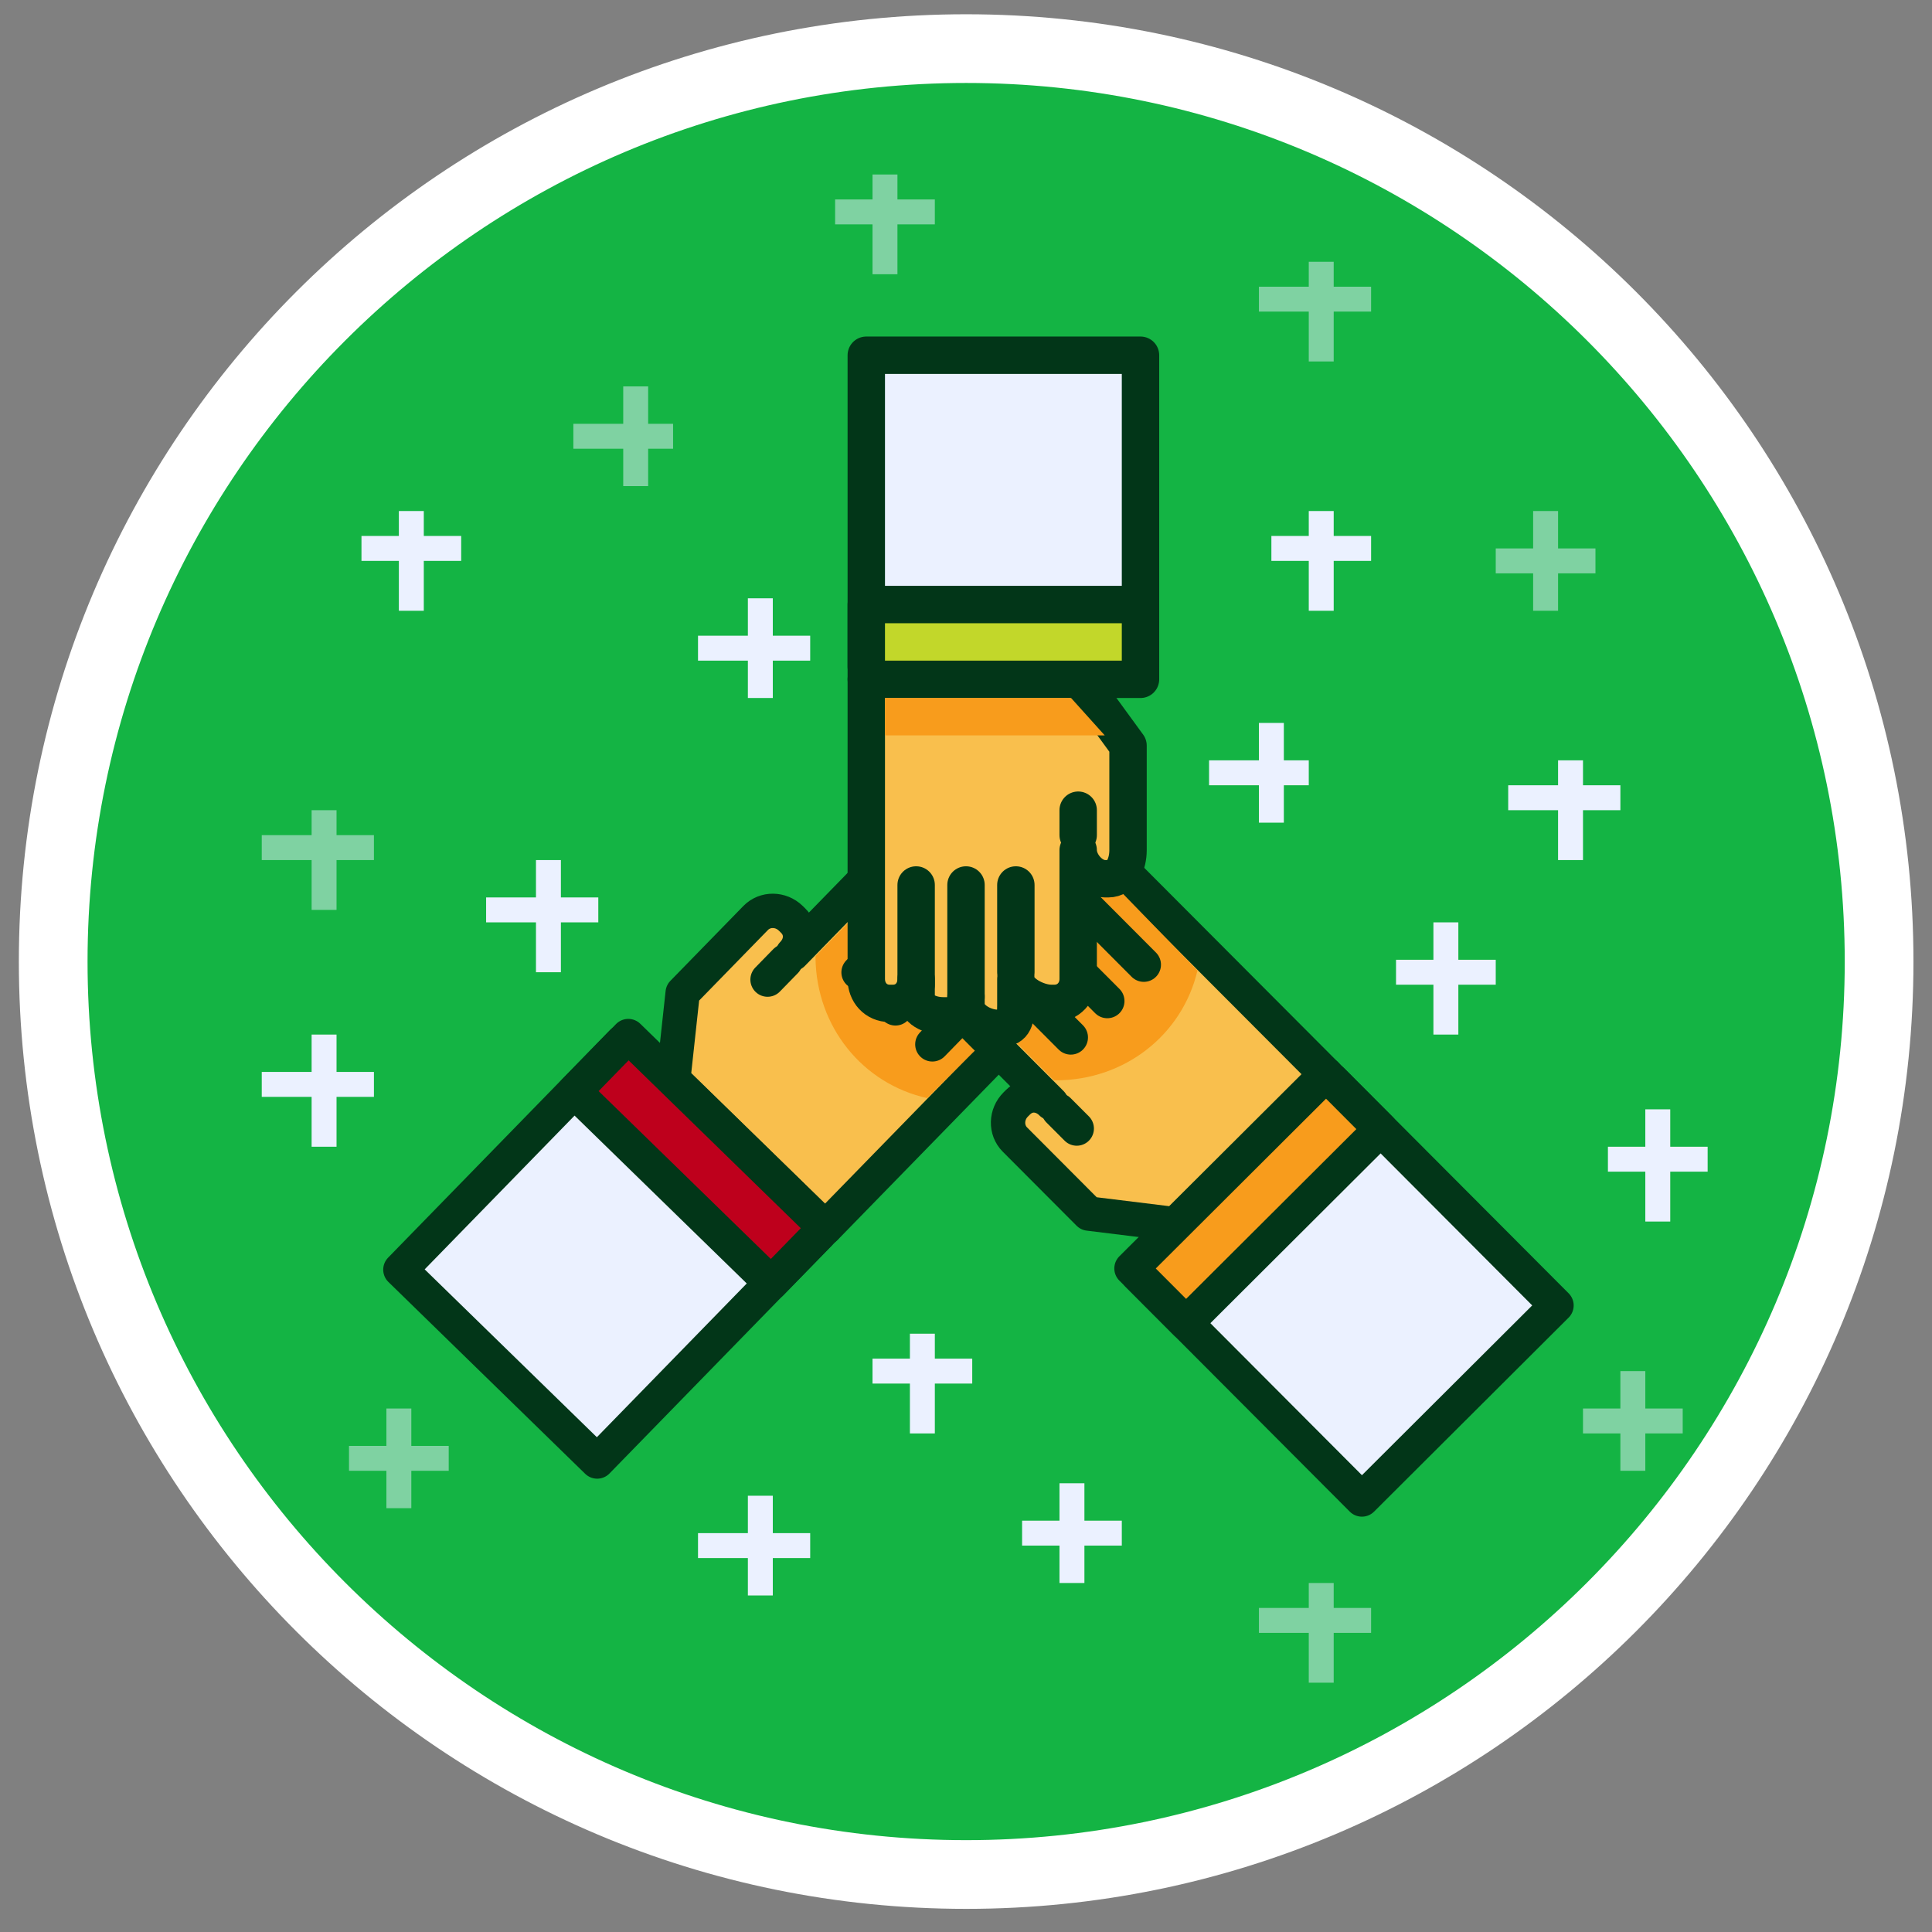 <?xml version="1.0" encoding="utf-8"?>
<!-- Generator: Adobe Illustrator 16.0.0, SVG Export Plug-In . SVG Version: 6.00 Build 0)  -->
<!DOCTYPE svg PUBLIC "-//W3C//DTD SVG 1.1//EN" "http://www.w3.org/Graphics/SVG/1.1/DTD/svg11.dtd">
<svg version="1.1" xmlns="http://www.w3.org/2000/svg" xmlns:xlink="http://www.w3.org/1999/xlink" x="0px" y="0px" width="155px"
	 height="155px" viewBox="0 0 155 155" enable-background="new 0 0 155 155" xml:space="preserve">
<rect x="0" y="0" width="155" height="155" fill="#808080" stroke="none"/>
<g id="Layer_1" display="none">
	<g display="inline">
		<g>
			<path fill="#14B444" d="M77.512,150.389c-40.387,0-73.244-32.857-73.244-73.244C4.268,36.757,37.125,3.9,77.512,3.9
				s73.244,32.857,73.244,73.244C150.756,117.531,117.898,150.389,77.512,150.389z"/>
			<path fill="#FFFFFF" d="M77.512,6.656c38.867,0,70.487,31.621,70.487,70.488s-31.62,70.487-70.487,70.487
				S7.024,116.012,7.024,77.145S38.645,6.656,77.512,6.656 M77.512,1.144c-41.973,0-76,34.027-76,76c0,41.973,34.027,76,76,76
				c41.974,0,76-34.027,76-76C153.512,35.171,119.485,1.144,77.512,1.144L77.512,1.144z"/>
		</g>
		<g>
			<defs>
				<circle id="SVGID_1_" cx="77.512" cy="77.833" r="70.487"/>
			</defs>
			<clipPath id="SVGID_2_">
				<use xlink:href="#SVGID_1_"  overflow="visible"/>
			</clipPath>
			<g clip-path="url(#SVGID_2_)">
				<rect x="38" y="34" fill="#EBF1FF" width="4" height="3"/>
				<rect x="38" y="41" fill="#EBF1FF" width="4" height="3"/>
				<rect x="42" y="37" fill="#EBF1FF" width="3" height="4"/>
				<rect x="35" y="37" fill="#EBF1FF" width="3" height="4"/>
			</g>
			<g clip-path="url(#SVGID_2_)">
				<rect x="113" y="112" fill="#EBF1FF" width="4" height="3"/>
				<rect x="113" y="119" fill="#EBF1FF" width="4" height="3"/>
				<rect x="117" y="115" fill="#EBF1FF" width="3" height="4"/>
				<rect x="110" y="115" fill="#EBF1FF" width="3" height="4"/>
			</g>
			<g clip-path="url(#SVGID_2_)">
				<rect x="124" y="92" fill="#EBF1FF" width="3" height="3"/>
				<rect x="124" y="99" fill="#EBF1FF" width="3" height="3"/>
				<rect x="127" y="95" fill="#EBF1FF" width="4" height="4"/>
				<rect x="120" y="95" fill="#EBF1FF" width="4" height="4"/>
			</g>
			<g clip-path="url(#SVGID_2_)">
				<rect x="24" y="54" fill="#EBF1FF" width="3" height="4"/>
				<rect x="24" y="61" fill="#EBF1FF" width="3" height="4"/>
				<rect x="27" y="58" fill="#EBF1FF" width="4" height="3"/>
				<rect x="20" y="58" fill="#EBF1FF" width="4" height="3"/>
			</g>
			<g clip-path="url(#SVGID_2_)">
				<rect x="33" y="73" fill="#EBF1FF" width="4" height="3"/>
				<rect x="33" y="80" fill="#EBF1FF" width="4" height="3"/>
				<rect x="37" y="76" fill="#EBF1FF" width="3" height="4"/>
				<rect x="30" y="76" fill="#EBF1FF" width="3" height="4"/>
			</g>
			
				<line opacity="0.5" clip-path="url(#SVGID_2_)" fill="none" stroke="#AEDEBD" stroke-width="2" stroke-linecap="square" stroke-miterlimit="10" x1="122" y1="79" x2="149" y2="79"/>
			
				<line opacity="0.5" clip-path="url(#SVGID_2_)" fill="none" stroke="#AEDEBD" stroke-width="2" stroke-linecap="square" stroke-miterlimit="10" x1="133" y1="68" x2="160" y2="68"/>
			
				<line opacity="0.5" clip-path="url(#SVGID_2_)" fill="none" stroke="#AEDEBD" stroke-width="2" stroke-linecap="square" stroke-miterlimit="10" x1="19" y1="104" x2="47" y2="104"/>
			
				<line opacity="0.5" clip-path="url(#SVGID_2_)" fill="none" stroke="#AEDEBD" stroke-width="2" stroke-linecap="square" stroke-miterlimit="10" x1="-7" y1="90" x2="19" y2="90"/>
			
				<line opacity="0.5" clip-path="url(#SVGID_2_)" fill="none" stroke="#AEDEBD" stroke-width="2" stroke-linecap="square" stroke-miterlimit="10" x1="27" y1="131" x2="81" y2="131"/>
			
				<line opacity="0.5" clip-path="url(#SVGID_2_)" fill="none" stroke="#AEDEBD" stroke-width="2" stroke-linecap="square" stroke-miterlimit="10" x1="69" y1="143" x2="123" y2="143"/>
			
				<line opacity="0.5" clip-path="url(#SVGID_2_)" fill="none" stroke="#AEDEBD" stroke-width="2" stroke-linecap="square" stroke-miterlimit="10" x1="108" y1="29" x2="136" y2="29"/>
			
				<line opacity="0.5" clip-path="url(#SVGID_2_)" fill="none" stroke="#AEDEBD" stroke-width="2" stroke-linecap="square" stroke-miterlimit="10" x1="94" y1="18" x2="122" y2="18"/>
			
				<line opacity="0.5" clip-path="url(#SVGID_2_)" fill="none" stroke="#AEDEBD" stroke-width="2" stroke-linecap="square" stroke-miterlimit="10" x1="23" y1="18" x2="51" y2="18"/>
			<g clip-path="url(#SVGID_2_)">
				<path fill="#EBF1FF" d="M77,35.22v75.104l-13.543-1.378c0,0,0.232-3.097-4.59-9.875c-2.991-4.204-20.275-26.975-9.186-47.084
					c7.581-13.746,21.558-16.268,27.328-16.698L77,35.22z"/>
				
					<path fill="none" stroke="#023618" stroke-width="2.756" stroke-linecap="round" stroke-linejoin="round" stroke-miterlimit="10" d="
					M79.132,35.22c0,0-19.573-1.142-29.449,16.767c-11.09,20.11,6.196,42.88,9.187,47.084c4.823,6.778,4.594,9.875,4.594,9.875"/>
				<g>
					<g>
						<path fill="none" stroke="#023618" stroke-width="2.756" stroke-linecap="round" stroke-linejoin="round" d="M79.132,35.22
							c0,0,0.893,0.038,2.387,0.315"/>
						
							<path fill="none" stroke="#023618" stroke-width="2.756" stroke-linecap="round" stroke-linejoin="round" stroke-dasharray="4.679,4.679" d="
							M86.035,36.742c5.541,1.918,13.315,6.237,19.054,15.934c11.695,19.763-6.195,42.191-9.186,46.396
							c-1.529,2.149-2.551,3.928-3.232,5.355"/>
						<path fill="none" stroke="#023618" stroke-width="2.756" stroke-linecap="round" stroke-linejoin="round" d="M91.783,106.594
							c-0.53,1.592-0.475,2.353-0.475,2.353"/>
					</g>
				</g>
				<g>
					<path fill="#B8D3EA" d="M76,36.598l0.04,0.069C74.494,36.782,72,37.236,70,37.828v73.248l6,0.627V36.598z"/>
				</g>
				
					<path fill="#F9BF4D" stroke="#023618" stroke-width="3" stroke-linecap="round" stroke-linejoin="round" stroke-miterlimit="10" d="
					M92.5,113.089c0,1.332-1.08,2.411-2.412,2.411H63.912c-1.332,0-2.412-1.079-2.412-2.411v-0.178c0-1.332,1.08-2.411,2.412-2.411
					h26.176c1.332,0,2.412,1.079,2.412,2.411V113.089z"/>
				
					<path fill="#F9BF4D" stroke="#023618" stroke-width="3" stroke-linecap="round" stroke-linejoin="round" stroke-miterlimit="10" d="
					M92.5,118.088c0,1.332-1.08,2.412-2.412,2.412H63.912c-1.332,0-2.412-1.08-2.412-2.412v-0.176c0-1.332,1.08-2.412,2.412-2.412
					h26.176c1.332,0,2.412,1.08,2.412,2.412V118.088z"/>
				<g>
					
						<path fill="#BE001C" stroke="#023618" stroke-width="2" stroke-linecap="round" stroke-linejoin="round" stroke-miterlimit="10" d="
						M76.385,53.069l-1.805-2.418c-1.096,0.14-2.163,0.364-3.198,0.667l-0.666,2.936c-0.554,0.212-1.095,0.45-1.622,0.712
						l-2.648-1.481c-0.923,0.559-1.797,1.189-2.62,1.879l0.584,2.943c-0.442,0.435-0.865,0.891-1.261,1.368L60.13,59.4
						c-0.601,0.857-1.139,1.761-1.608,2.707l1.725,2.442c-0.248,0.615-0.462,1.246-0.643,1.892l-2.871,0.976
						c-0.189,0.987-0.312,1.998-0.357,3.029l2.565,1.528c0.023,0.726,0.083,1.442,0.189,2.145l-2.219,2.053
						c0.226,0.965,0.519,1.905,0.874,2.813l2.952,0.35c0.335,0.696,0.717,1.365,1.135,2.008l-1.189,2.771
						c0.582,0.756,1.211,1.472,1.889,2.143l2.847-0.883c0.615,0.521,1.264,1,1.944,1.437l0.041,3.011
						c0.815,0.437,1.664,0.821,2.541,1.147l2.248-1.969c0.789,0.227,1.6,0.404,2.429,0.524l1.246,2.713
						C76.244,92.262,77,92.272,77,92.278V53.054C77,53.057,76.59,53.06,76.385,53.069z"/>
				</g>
				<g>
					
						<path fill="#AEDEBD" stroke="#023618" stroke-width="2" stroke-linecap="round" stroke-linejoin="round" stroke-miterlimit="10" d="
						M64.825,71.465C64.825,78.188,71,83.639,77,83.639V59.291C71,59.291,64.825,64.74,64.825,71.465z"/>
				</g>
				<polyline fill="none" stroke="#023618" stroke-width="2" stroke-miterlimit="10" points="82,80 82,88 88,88 88,92 				"/>
				<circle fill="#F9BF4D" stroke="#023618" stroke-width="2.067" stroke-miterlimit="10" cx="87.779" cy="95.77" r="3.531"/>
				<line fill="#F89C1C" stroke="#023618" stroke-width="2" stroke-miterlimit="10" x1="84" y1="50" x2="84" y2="62"/>
				<polyline fill="none" stroke="#023618" stroke-width="2" stroke-miterlimit="10" points="88,68 97,68 97,58 				"/>
				<line fill="none" stroke="#023618" stroke-width="2" stroke-miterlimit="10" x1="89" y1="76" x2="98" y2="76"/>
				<rect x="77" y="63" fill="#F89C1C" stroke="#023618" stroke-width="2" stroke-miterlimit="10" width="12" height="19"/>
				<circle fill="#F9BF4D" stroke="#023618" stroke-width="2.067" stroke-miterlimit="10" cx="84.333" cy="48.225" r="3.531"/>
				<circle fill="#F9BF4D" stroke="#023618" stroke-width="2.067" stroke-miterlimit="10" cx="96.736" cy="56.493" r="3.531"/>
				<circle fill="#F9BF4D" stroke="#023618" stroke-width="2.067" stroke-miterlimit="10" cx="99.492" cy="76.476" r="3.531"/>
				<rect x="76" y="64" fill="#F9BF4D" width="9" height="17"/>
				
					<line fill="none" stroke="#023618" stroke-width="3" stroke-linecap="round" stroke-linejoin="round" stroke-miterlimit="10" x1="77.5" y1="35" x2="77.5" y2="110"/>
			</g>
		</g>
	</g>
</g>
<g id="Layer_2" display="none">
	<g display="inline">
		<g>
			<path fill="#14B444" d="M77.512,150.389c-40.387,0-73.244-32.857-73.244-73.244C4.268,36.757,37.125,3.9,77.512,3.9
				s73.244,32.857,73.244,73.244C150.756,117.531,117.898,150.389,77.512,150.389z"/>
			<path fill="#FFFFFF" d="M77.512,6.656c38.867,0,70.487,31.621,70.487,70.488s-31.62,70.487-70.487,70.487
				S7.024,116.012,7.024,77.145S38.645,6.656,77.512,6.656 M77.512,1.144c-41.974,0-76,34.027-76,76c0,41.973,34.026,76,76,76
				s76-34.027,76-76C153.512,35.171,119.485,1.144,77.512,1.144L77.512,1.144z"/>
		</g>
		<g>
			<defs>
				<circle id="SVGID_3_" cx="77.511" cy="77.833" r="70.488"/>
			</defs>
			<clipPath id="SVGID_4_">
				<use xlink:href="#SVGID_3_"  overflow="visible"/>
			</clipPath>
			<g clip-path="url(#SVGID_4_)">
				<g>
					
						<path fill="#EBF1FF" stroke="#023618" stroke-width="3" stroke-linecap="round" stroke-linejoin="round" stroke-miterlimit="10" d="
						M91.5,69.131c0,6.839-5.175,16.369-12.014,16.369h-2.478c-6.84,0-12.509-9.53-12.509-16.369v-8.853
						c0-6.839,5.669-11.778,12.509-11.778h2.478c6.839,0,12.014,4.938,12.014,11.778V69.131z"/>
					
						<path fill="none" stroke="#023618" stroke-width="2.067" stroke-linecap="round" stroke-linejoin="round" stroke-miterlimit="10" d="
						M75.446,65.361c-0.846,1.072-2.125,1.755-3.556,1.755c-1.432,0-2.712-0.683-3.557-1.755"/>
					
						<path fill="none" stroke="#023618" stroke-width="2.067" stroke-linecap="round" stroke-linejoin="round" stroke-miterlimit="10" d="
						M87.618,65.361c-0.846,1.072-2.124,1.755-3.556,1.755c-1.431,0-2.711-0.683-3.557-1.755"/>
					
						<line fill="none" stroke="#023618" stroke-width="2" stroke-linecap="round" stroke-linejoin="round" stroke-miterlimit="10" x1="78" y1="69" x2="78" y2="75"/>
					
						<path fill="#EBF1FF" stroke="#023618" stroke-width="3" stroke-linecap="round" stroke-linejoin="round" stroke-miterlimit="10" d="
						M91.5,63.5h2.674c1.4,0,2.536,1.913,2.536,4.5l0,0c0,2.587-1.136,4.5-2.536,4.5H91.5V63.5z"/>
					
						<path fill="#EBF1FF" stroke="#023618" stroke-width="3" stroke-linecap="round" stroke-linejoin="round" stroke-miterlimit="10" d="
						M64.5,63.5h-1.686c-1.401,0-2.536,1.913-2.536,4.5l0,0c0,2.587,1.135,4.5,2.536,4.5H64.5V63.5z"/>
					<path fill="#B8D3EA" d="M79.527,54.609c0,0,5.53,4.588,12.342,0.676l-0.725-4.058l-10.639-1.015L79.527,54.609z"/>
					
						<path fill="#023618" stroke="#023618" stroke-width="2.756" stroke-linecap="round" stroke-linejoin="round" stroke-miterlimit="10" d="
						M81.207,52.114c0,0-3.67,8.36-15.035,7.303c-7.562-0.703-8.89-8.625-8.89-8.625l5.202,0.58c0,0,2.904-9.18,14.094-9.955
						c15.291-1.059,16.696,10.461,16.696,10.461s1.125,6.582-0.245,11.376l-1.16-2.977l-1.739-6.966
						C90.13,53.312,84.631,54.338,81.207,52.114z"/>
				</g>
				<path fill="#B8D3EA" d="M67.017,74.846c0.435,1.958,1.397,3.489,2.657,5.074l8.966,1.885l8.229-1.654
					c1.279-1.549,1.874-3.311,2.624-5.227l-11.433,2.097L67.017,74.846z"/>
				
					<polygon fill="#F89C1C" stroke="#023618" stroke-width="3" stroke-linecap="round" stroke-linejoin="round" stroke-miterlimit="10" points="
					77.5,123.25 45.5,119.192 45.5,79.775 77.5,83.833 				"/>
				
					<polygon fill="#F9BF4D" stroke="#023618" stroke-width="3" stroke-linecap="round" stroke-linejoin="round" stroke-miterlimit="10" points="
					77.5,84.413 50.5,80.355 50.5,75.138 77.5,79.195 				"/>
				
					<polygon fill="#F89C1C" stroke="#023618" stroke-width="3" stroke-linecap="round" stroke-linejoin="round" stroke-miterlimit="10" points="
					77.5,123.25 110.5,119.192 110.5,79.775 77.5,83.833 				"/>
				
					<polygon fill="#F9BF4D" stroke="#023618" stroke-width="3" stroke-linecap="round" stroke-linejoin="round" stroke-miterlimit="10" points="
					77.5,84.413 106.5,80.355 106.5,75.138 77.5,79.195 				"/>
				
					<path fill="#EBF1FF" stroke="#023618" stroke-width="3" stroke-linecap="round" stroke-linejoin="round" stroke-miterlimit="10" d="
					M42.5,94.5h3.347c3.326,0,6.023,3.174,6.023,6.5l0,0c0,3.328-2.697,6.5-6.023,6.5H42.5V94.5z"/>
				<path fill="#B8D3EA" d="M43,102.77V106h3.146c2.532,0,4.5-1.918,4.575-4.426C49.238,103.286,45,103.053,43,102.77z"/>
				
					<polygon fill="#C2D72A" stroke="#023618" stroke-width="3" stroke-linecap="round" stroke-linejoin="round" stroke-miterlimit="10" points="
					86.5,100.498 104.5,98.281 104.5,88.341 86.5,90.558 				"/>
				
					<path fill="#EBF1FF" stroke="#023618" stroke-width="3" stroke-linecap="round" stroke-linejoin="round" stroke-miterlimit="10" d="
					M113.5,94.5h-3.435c-3.326,0-6.023,3.174-6.023,6.5l0,0c0,3.328,2.697,6.5,6.023,6.5h3.435V94.5z"/>
				<path fill="#B8D3EA" d="M112,102.77V106h-2.234c-2.531,0-4.955-1.918-5.029-4.426C106.219,103.286,110,103.053,112,102.77z"/>
			</g>
			<g clip-path="url(#SVGID_4_)">
				
					<circle fill="none" stroke="#EBF1FF" stroke-width="2.067" stroke-linecap="square" stroke-miterlimit="10" stroke-dasharray="4.841,4.841" cx="77.511" cy="77.545" r="61.644"/>
			</g>
			
				<line opacity="0.5" clip-path="url(#SVGID_4_)" fill="none" stroke="#EBF1FF" stroke-width="2.067" stroke-linecap="round" stroke-miterlimit="10" x1="52.426" y1="36.202" x2="58.254" y2="40.812"/>
			
				<line opacity="0.5" clip-path="url(#SVGID_4_)" fill="none" stroke="#EBF1FF" stroke-width="2.067" stroke-linecap="round" stroke-miterlimit="10" x1="63.463" y1="29.301" x2="67.183" y2="35.733"/>
			
				<line opacity="0.5" clip-path="url(#SVGID_4_)" fill="none" stroke="#EBF1FF" stroke-width="2.067" stroke-linecap="round" stroke-miterlimit="10" x1="76.678" y1="26.806" x2="76.596" y2="34.236"/>
			
				<line opacity="0.5" clip-path="url(#SVGID_4_)" fill="none" stroke="#EBF1FF" stroke-width="2.067" stroke-linecap="round" stroke-miterlimit="10" x1="45.965" y1="44.962" x2="52.735" y2="48.025"/>
			
				<line opacity="0.5" clip-path="url(#SVGID_4_)" fill="none" stroke="#EBF1FF" stroke-width="2.067" stroke-linecap="round" stroke-miterlimit="10" x1="42.982" y1="56.213" x2="50.394" y2="56.74"/>
			
				<line opacity="0.5" clip-path="url(#SVGID_4_)" fill="none" stroke="#EBF1FF" stroke-width="2.067" stroke-linecap="round" stroke-miterlimit="10" x1="100.999" y1="36.202" x2="95.172" y2="40.812"/>
			
				<line opacity="0.5" clip-path="url(#SVGID_4_)" fill="none" stroke="#EBF1FF" stroke-width="2.067" stroke-linecap="round" stroke-miterlimit="10" x1="89.962" y1="29.301" x2="86.242" y2="35.733"/>
			
				<line opacity="0.5" clip-path="url(#SVGID_4_)" fill="none" stroke="#EBF1FF" stroke-width="2.067" stroke-linecap="round" stroke-miterlimit="10" x1="107.46" y1="44.962" x2="100.69" y2="48.025"/>
			
				<line opacity="0.5" clip-path="url(#SVGID_4_)" fill="none" stroke="#EBF1FF" stroke-width="2.067" stroke-linecap="round" stroke-miterlimit="10" x1="110.442" y1="56.213" x2="103.031" y2="56.74"/>
		</g>
	</g>
</g>
<g id="Layer_3">
	<g>
		<g>
			<path fill="#14B444" d="M77.512,150.389c-40.387,0-73.244-32.857-73.244-73.244C4.268,36.757,37.125,3.9,77.512,3.9
				s73.244,32.857,73.244,73.244C150.756,117.531,117.898,150.389,77.512,150.389z"/>
			<path fill="#FFFFFF" d="M77.512,6.656c38.867,0,70.487,31.621,70.487,70.488s-31.62,70.487-70.487,70.487
				S7.024,116.012,7.024,77.145S38.645,6.656,77.512,6.656 M77.512,1.144c-41.974,0-76,34.027-76,76s34.026,76,76,76
				s76-34.026,76-76S119.485,1.144,77.512,1.144L77.512,1.144z"/>
		</g>
		<g>
			<defs>
				<circle id="SVGID_5_" cx="77.511" cy="77.833" r="70.488"/>
			</defs>
			<clipPath id="SVGID_6_">
				<use xlink:href="#SVGID_5_"  overflow="visible"/>
			</clipPath>
			<g clip-path="url(#SVGID_6_)">
				<g>
					
						<path fill="#F9BF4D" stroke="#023618" stroke-width="2.756" stroke-linecap="round" stroke-linejoin="round" stroke-miterlimit="10" d="
						M54.014,86.613l1.456,1.42l0.18,0.175l9.096,8.869l0.178,0.175l1.292,1.26l1.36-1.395l2.008-2.059L83.137,81.16
						c0.75-0.77,0.872-1.869,0.068-2.653l-0.179-0.174c-0.805-0.785-2.1-0.829-2.85-0.06l0.962-0.986
						c0.751-0.77,0.741-1.998-0.063-2.782l-0.178-0.174c-0.806-0.784-1.968-0.701-2.719,0.07l0.48-0.494
						c0.751-0.77,0.61-2.125-0.194-2.91l-0.179-0.174c-0.805-0.785-1.835-0.572-2.586,0.198l-1.444,1.48
						c0.751-0.771,0.478-2.254-0.327-3.039l-0.179-0.174c-0.804-0.785-2.196-0.925-2.947-0.155l-7.216,7.399
						c0.75-0.769,0.839-1.901,0.035-2.685l-0.178-0.175c-0.805-0.784-2.065-0.796-2.817-0.026l-5.856,6.005L54.014,86.613z"/>
					<g>
						<path fill="#F89C1C" d="M74.39,88.099l6.867-6.85c0.634-0.648,0.734-1.573,0.058-2.234l-0.151-0.145
							c-0.677-0.662-1.767-0.699-2.397-0.052l0.81-0.83c0.632-0.649,0.623-1.681-0.055-2.343l-0.149-0.146
							c-0.677-0.66-1.656-0.589-2.287,0.059l0.403-0.415c0.633-0.649,0.514-1.789-0.164-2.451l-0.15-0.146
							c-0.678-0.66-1.546-0.48-2.178,0.167l-1.214,1.247c0.631-0.648,0.401-1.898-0.275-2.558l-0.15-0.147
							c-0.678-0.661-1.851-0.779-2.482-0.129l-5.445,5.582c0,0.051-0.006,0.101-0.005,0.154
							C65.501,82.387,69.218,86.955,74.39,88.099z M74.239,83.46l4.86-4.984L74.239,83.46z M71.747,81.029l5.671-5.814
							L71.747,81.029z M69.255,78.6l4.456-4.568L69.255,78.6z"/>
					</g>
					
						<line fill="#F9BF4D" stroke="#023618" stroke-width="2.756" stroke-linecap="round" stroke-linejoin="round" stroke-miterlimit="10" x1="80.574" y1="77.866" x2="74.801" y2="83.786"/>
					
						<line fill="#F9BF4D" stroke="#023618" stroke-width="2.756" stroke-linecap="round" stroke-linejoin="round" stroke-miterlimit="10" x1="78.576" y1="73.993" x2="71.841" y2="80.899"/>
					
						<line fill="#F9BF4D" stroke="#023618" stroke-width="2.756" stroke-linecap="round" stroke-linejoin="round" stroke-miterlimit="10" x1="74.173" y1="72.586" x2="68.881" y2="78.013"/>
					
						<line fill="#F9BF4D" stroke="#023618" stroke-width="2.756" stroke-linecap="round" stroke-linejoin="round" stroke-miterlimit="10" x1="63.022" y1="77.112" x2="61.579" y2="78.591"/>
				</g>
				
					<rect x="37.916" y="87.686" transform="matrix(-0.716 -0.698 0.698 -0.716 13.853 206.502)" fill="#EBF1FF" stroke="#023618" stroke-width="2.756" stroke-linecap="round" stroke-linejoin="round" stroke-miterlimit="10" width="22.05" height="25.494"/>
				
					<rect x="45.133" y="89.934" transform="matrix(-0.716 -0.698 0.698 -0.716 31.407 198.847)" fill="#BE001C" stroke="#023618" stroke-width="2.756" stroke-linecap="round" stroke-linejoin="round" stroke-miterlimit="10" width="22.049" height="6.201"/>
			</g>
			<g clip-path="url(#SVGID_6_)">
				<g>
					
						<path fill="#F9BF4D" stroke="#023618" stroke-width="2.756" stroke-linecap="round" stroke-linejoin="round" stroke-miterlimit="10" d="
						M94.299,98.218l1.44-1.436l0.178-0.177l8.996-8.971l0.177-0.177l1.277-1.272l-1.375-1.38l-2.03-2.036L89.254,69.022
						c-0.759-0.762-1.856-0.899-2.651-0.105l-0.177,0.176c-0.796,0.793-0.858,2.087-0.099,2.849l-0.973-0.976
						c-0.76-0.762-1.987-0.769-2.783,0.024l-0.177,0.176c-0.795,0.793-0.728,1.957,0.032,2.719l-0.486-0.488
						c-0.76-0.762-2.117-0.64-2.913,0.154l-0.177,0.176c-0.796,0.793-0.598,1.827,0.162,2.589l1.459,1.464
						c-0.76-0.762-2.247-0.509-3.043,0.284l-0.177,0.177c-0.795,0.793-0.956,2.184-0.196,2.945l7.297,7.318
						c-0.759-0.762-1.89-0.865-2.685-0.072l-0.177,0.176c-0.796,0.794-0.825,2.054-0.066,2.815l5.923,5.94L94.299,98.218z"/>
					<g>
						<path fill="#F89C1C" d="M96.07,77.864l-6.754-6.961c-0.639-0.642-1.562-0.757-2.232-0.089l-0.147,0.148
							c-0.671,0.668-0.723,1.757-0.084,2.398l-0.819-0.821c-0.64-0.642-1.672-0.648-2.344,0.021l-0.148,0.148
							c-0.669,0.668-0.612,1.647,0.026,2.289l-0.409-0.411c-0.64-0.641-1.781-0.538-2.452,0.13l-0.148,0.147
							c-0.67,0.669-0.502,1.539,0.136,2.18l1.229,1.233c-0.64-0.642-1.892-0.429-2.562,0.238l-0.148,0.149
							c-0.671,0.667-0.805,1.838-0.165,2.479l5.506,5.522c0.051,0.001,0.101,0.008,0.153,0.008
							C90.234,86.673,94.854,83.021,96.07,77.864z M91.43,77.951l-4.915-4.93L91.43,77.951z M88.964,80.408l-5.734-5.751
							L88.964,80.408z M86.5,82.867l-4.506-4.52L86.5,82.867z"/>
					</g>
					
						<line fill="#F9BF4D" stroke="#023618" stroke-width="2.756" stroke-linecap="round" stroke-linejoin="round" stroke-miterlimit="10" x1="85.925" y1="71.538" x2="91.764" y2="77.394"/>
					
						<line fill="#F9BF4D" stroke="#023618" stroke-width="2.756" stroke-linecap="round" stroke-linejoin="round" stroke-miterlimit="10" x1="82.024" y1="73.481" x2="88.836" y2="80.312"/>
					
						<line fill="#F9BF4D" stroke="#023618" stroke-width="2.756" stroke-linecap="round" stroke-linejoin="round" stroke-miterlimit="10" x1="80.557" y1="77.864" x2="85.908" y2="83.231"/>
					
						<line fill="#F9BF4D" stroke="#023618" stroke-width="2.756" stroke-linecap="round" stroke-linejoin="round" stroke-miterlimit="10" x1="84.925" y1="89.077" x2="86.385" y2="90.54"/>
				</g>
				
					<rect x="97.022" y="90.737" transform="matrix(-0.708 0.706 -0.706 -0.708 257.626 100.478)" fill="#EBF1FF" stroke="#023618" stroke-width="2.756" stroke-linecap="round" stroke-linejoin="round" stroke-miterlimit="10" width="22.049" height="25.495"/>
				
					<rect x="89.725" y="93.064" transform="matrix(-0.708 0.706 -0.706 -0.708 239.994 93.132)" fill="#F89C1C" stroke="#023618" stroke-width="2.756" stroke-linecap="round" stroke-linejoin="round" stroke-miterlimit="10" width="22.049" height="6.201"/>
			</g>
			<polygon clip-path="url(#SVGID_6_)" fill="#EBF1FF" points="110,43 107,43 107,41 105,41 105,43 102,43 102,45 105,45 105,49 
				107,49 107,45 110,45 			"/>
			<g clip-path="url(#SVGID_6_)">
				<g>
					
						<path fill="#F9BF4D" stroke="#023618" stroke-width="3" stroke-linecap="round" stroke-linejoin="round" stroke-miterlimit="10" d="
						M86.622,54.5h-2.034h-0.25H71.633h-0.249H69.5v1.754v2.876v19.413c0,1.075,0.76,1.957,1.884,1.957h0.249
						c1.124,0,1.867-0.882,1.867-1.957v1.378c0,1.075,1.078,1.579,2.202,1.579h0.249c1.124,0,1.549-0.504,1.549-1.579v0.688
						c0,1.076,1.396,1.891,2.521,1.891h0.248c1.124,0,1.231-0.814,1.231-1.891v-2.066c0,1.075,1.715,1.957,2.838,1.957h0.25
						c1.123,0,1.912-0.882,1.912-1.957V68.207c0,1.076,1.032,2.293,2.155,2.293h0.25c1.123,0,1.595-1.217,1.595-2.293v-8.388
						L86.622,54.5z"/>
					
						<line fill="#F9BF4D" stroke="#023618" stroke-width="3" stroke-linecap="round" stroke-linejoin="round" stroke-miterlimit="10" x1="73.5" y1="79" x2="73.5" y2="71"/>
					
						<line fill="#F9BF4D" stroke="#023618" stroke-width="3" stroke-linecap="round" stroke-linejoin="round" stroke-miterlimit="10" x1="77.5" y1="80" x2="77.5" y2="71"/>
					
						<line fill="#F9BF4D" stroke="#023618" stroke-width="3" stroke-linecap="round" stroke-linejoin="round" stroke-miterlimit="10" x1="81.5" y1="78" x2="81.5" y2="71"/>
					
						<line fill="#F9BF4D" stroke="#023618" stroke-width="3" stroke-linecap="round" stroke-linejoin="round" stroke-miterlimit="10" x1="86.5" y1="67" x2="86.5" y2="65"/>
				</g>
				
					<rect x="69.5" y="28.5" fill="#EBF1FF" stroke="#023618" stroke-width="3" stroke-linecap="round" stroke-linejoin="round" stroke-miterlimit="10" width="22" height="25"/>
				
					<rect x="69.5" y="48.5" fill="#C2D72A" stroke="#023618" stroke-width="3" stroke-linecap="round" stroke-linejoin="round" stroke-miterlimit="10" width="22" height="6"/>
				<g>
					<polygon fill="#F89C1C" points="71,56 71,59 88.632,59 85.933,56 					"/>
				</g>
			</g>
			<polygon clip-path="url(#SVGID_6_)" fill="#EBF1FF" points="105,61 103,61 103,58 101,58 101,61 97,61 97,63 101,63 101,66 
				103,66 103,63 105,63 			"/>
			<polygon clip-path="url(#SVGID_6_)" fill="#EBF1FF" points="30,86 27,86 27,83 25,83 25,86 21,86 21,88 25,88 25,92 27,92 27,88 
				30,88 			"/>
			<polygon clip-path="url(#SVGID_6_)" fill="#EBF1FF" points="48,72 45,72 45,69 43,69 43,72 39,72 39,74 43,74 43,78 45,78 45,74 
				48,74 			"/>
			<polygon clip-path="url(#SVGID_6_)" fill="#EBF1FF" points="78,109 75,109 75,107 73,107 73,109 70,109 70,111 73,111 73,115 
				75,115 75,111 78,111 			"/>
			<polygon clip-path="url(#SVGID_6_)" fill="#EBF1FF" points="65,123 62,123 62,120 60,120 60,123 56,123 56,125 60,125 60,128 
				62,128 62,125 65,125 			"/>
			<polygon clip-path="url(#SVGID_6_)" fill="#EBF1FF" points="90,122 87,122 87,119 85,119 85,122 82,122 82,124 85,124 85,127 
				87,127 87,124 90,124 			"/>
			<polygon clip-path="url(#SVGID_6_)" fill="#EBF1FF" points="65,51 62,51 62,48 60,48 60,51 56,51 56,53 60,53 60,56 62,56 62,53 
				65,53 			"/>
			<polygon clip-path="url(#SVGID_6_)" fill="#EBF1FF" points="37,43 34,43 34,41 32,41 32,43 29,43 29,45 32,45 32,49 34,49 34,45 
				37,45 			"/>
			<polygon clip-path="url(#SVGID_6_)" fill="#EBF1FF" points="120,77 117,77 117,74 115,74 115,77 112,77 112,79 115,79 115,83 
				117,83 117,79 120,79 			"/>
			<polygon clip-path="url(#SVGID_6_)" fill="#EBF1FF" points="137,92 134,92 134,89 132,89 132,92 129,92 129,94 132,94 132,98 
				134,98 134,94 137,94 			"/>
			<polygon clip-path="url(#SVGID_6_)" fill="#EBF1FF" points="130,63 127,63 127,61 125,61 125,63 121,63 121,65 125,65 125,69 
				127,69 127,65 130,65 			"/>
			<polygon opacity="0.5" clip-path="url(#SVGID_6_)" fill="#EBF1FF" points="128,44 125,44 125,41 123,41 123,44 120,44 120,46 
				123,46 123,49 125,49 125,46 128,46 			"/>
			<polygon opacity="0.5" clip-path="url(#SVGID_6_)" fill="#EBF1FF" points="110,129 107,129 107,127 105,127 105,129 101,129 
				101,131 105,131 105,135 107,135 107,131 110,131 			"/>
			<polygon opacity="0.5" clip-path="url(#SVGID_6_)" fill="#EBF1FF" points="30,67 27,67 27,65 25,65 25,67 21,67 21,69 25,69 
				25,73 27,73 27,69 30,69 			"/>
			<polygon opacity="0.5" clip-path="url(#SVGID_6_)" fill="#EBF1FF" points="54,34 52,34 52,31 50,31 50,34 46,34 46,36 50,36 
				50,39 52,39 52,36 54,36 			"/>
			<polygon opacity="0.5" clip-path="url(#SVGID_6_)" fill="#EBF1FF" points="110,23 107,23 107,21 105,21 105,23 101,23 101,25 
				105,25 105,29 107,29 107,25 110,25 			"/>
			<polygon opacity="0.5" clip-path="url(#SVGID_6_)" fill="#EBF1FF" points="75,16 72,16 72,14 70,14 70,16 67,16 67,18 70,18 
				70,22 72,22 72,18 75,18 			"/>
			<polygon opacity="0.5" clip-path="url(#SVGID_6_)" fill="#EBF1FF" points="135,113 132,113 132,110 130,110 130,113 127,113 
				127,115 130,115 130,118 132,118 132,115 135,115 			"/>
			<polygon opacity="0.5" clip-path="url(#SVGID_6_)" fill="#EBF1FF" points="36,116 33,116 33,113 31,113 31,116 28,116 28,118 
				31,118 31,121 33,121 33,118 36,118 			"/>
		</g>
	</g>
</g>
</svg>
